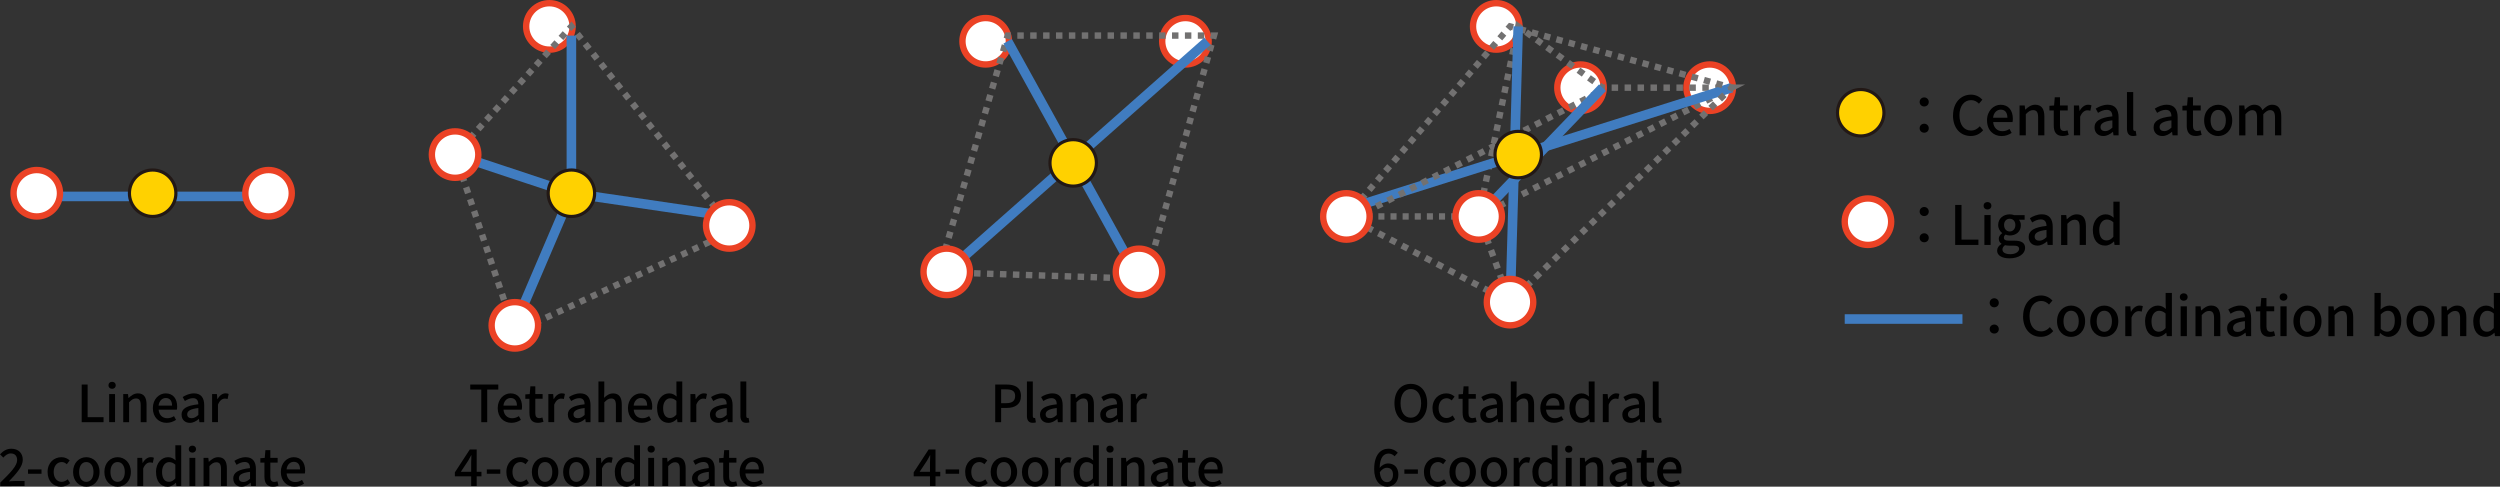 <?xml version="1.0" encoding="UTF-8"?>
<svg id="_レイヤー_2" data-name="レイヤー 2" xmlns="http://www.w3.org/2000/svg" viewBox="0 0 783.48 152.52">
  <rect x="0" y="0" width="783.48" height="152.52" fill="#333333" stroke="none"/>
  <defs>
    <style>
      .cls-1 {
        stroke-dasharray: 0 0 1.9 1.9;
      }

      .cls-1, .cls-2, .cls-3, .cls-4, .cls-5, .cls-6, .cls-7, .cls-8, .cls-9, .cls-10, .cls-11, .cls-12, .cls-13, .cls-14, .cls-15, .cls-16, .cls-17, .cls-18, .cls-19, .cls-20, .cls-21, .cls-22, .cls-23 {
        stroke-miterlimit: 10;
      }

      .cls-1, .cls-2, .cls-3, .cls-4, .cls-5, .cls-7, .cls-8, .cls-9, .cls-10, .cls-11, .cls-12, .cls-14, .cls-15, .cls-16, .cls-17, .cls-18, .cls-19, .cls-20, .cls-21, .cls-22, .cls-23 {
        fill: none;
      }

      .cls-1, .cls-2, .cls-4, .cls-5, .cls-6, .cls-7, .cls-8, .cls-9, .cls-10, .cls-11, .cls-12, .cls-14, .cls-15, .cls-16, .cls-17, .cls-18, .cls-19, .cls-20, .cls-21, .cls-22, .cls-23 {
        stroke-width: 2px;
      }

      .cls-1, .cls-2, .cls-4, .cls-5, .cls-7, .cls-8, .cls-9, .cls-10, .cls-11, .cls-12, .cls-14, .cls-15, .cls-16, .cls-17, .cls-18, .cls-19, .cls-20, .cls-21, .cls-22, .cls-23 {
        stroke: #727171;
      }

      .cls-2 {
        stroke-dasharray: 0 0 2.02 2.02;
      }

      .cls-3 {
        stroke: #407cc0;
        stroke-width: 3px;
      }

      .cls-4 {
        stroke-dasharray: 0 0 1.95 1.95;
      }

      .cls-5 {
        stroke-dasharray: 0 0 2.07 2.07;
      }

      .cls-6 {
        fill: #fff;
        stroke: #eb4225;
      }

      .cls-7 {
        stroke-dasharray: 0 0 2.03 2.03;
      }

      .cls-8 {
        stroke-dasharray: 0 0 2.05 2.05;
      }

      .cls-9 {
        stroke-dasharray: 0 0 2.02 2.02;
      }

      .cls-10 {
        stroke-dasharray: 0 0 1.96 1.96;
      }

      .cls-11 {
        stroke-dasharray: 0 0 1.93 1.93;
      }

      .cls-12 {
        stroke-dasharray: 0 0 2.03 2.03;
      }

      .cls-13 {
        fill: #ffd100;
        stroke: #221815;
      }

      .cls-14 {
        stroke-dasharray: 0 0 2.03 2.03;
      }

      .cls-16 {
        stroke-dasharray: 0 0 2 2;
      }

      .cls-17 {
        stroke-dasharray: 0 0 2.01 2.01;
      }

      .cls-18 {
        stroke-dasharray: 0 0 2 2;
      }

      .cls-19 {
        stroke-dasharray: 0 0 1.98 1.98;
      }

      .cls-20 {
        stroke-dasharray: 0 2;
      }

      .cls-21 {
        stroke-dasharray: 0 0 1.96 1.96;
      }

      .cls-22 {
        stroke-dasharray: 0 0 2.03 2.03;
      }

      .cls-23 {
        stroke-dasharray: 0 0 1.99 1.99;
      }
    </style>
  </defs>
  <g id="_レイヤー_1-2" data-name="レイヤー 1">
    <g>
      <circle class="cls-13" cx="583.14" cy="35.33" r="7.28"/>
      <g>
        <line class="cls-3" x1="13.69" y1="61.56" x2="84.16" y2="61.56"/>
        <circle class="cls-6" cx="11.52" cy="60.56" r="7.28"/>
        <circle class="cls-13" cx="47.84" cy="60.56" r="7.28"/>
        <circle class="cls-6" cx="84.16" cy="60.56" r="7.28"/>
      </g>
      <g>
        <circle class="cls-6" cx="172.17" cy="8.28" r="7.28"/>
        <polyline class="cls-3" points="142.62 48.45 179.07 60.56 161.35 101.96"/>
        <line class="cls-20" x1="179.07" y1="8.28" x2="161.35" y2="104.09"/>
        <line class="cls-20" x1="232.12" y1="67.83" x2="142.62" y2="48.45"/>
        <g>
          <line class="cls-15" x1="228.54" y1="70.65" x2="227.92" y2="69.87"/>
          <line class="cls-23" x1="226.68" y1="68.31" x2="180.31" y2="9.84"/>
          <polyline class="cls-15" points="179.69 9.06 179.07 8.28 178.39 9.02"/>
          <line class="cls-11" x1="177.09" y1="10.45" x2="143.94" y2="46.99"/>
          <polyline class="cls-15" points="143.29 47.71 142.62 48.45 142.94 49.4"/>
          <line class="cls-21" x1="143.57" y1="51.25" x2="160.72" y2="102.21"/>
          <polyline class="cls-15" points="161.03 103.14 161.35 104.09 162.25 103.67"/>
          <line class="cls-4" x1="164.02" y1="102.85" x2="226.75" y2="73.77"/>
          <line class="cls-15" x1="227.63" y1="73.36" x2="228.54" y2="72.94"/>
        </g>
        <polyline class="cls-3" points="179.07 11.15 179.07 60.56 228.54 67.83"/>
        <circle class="cls-13" cx="179.07" cy="60.56" r="7.28"/>
        <circle class="cls-6" cx="142.62" cy="48.45" r="7.28"/>
        <circle class="cls-6" cx="161.35" cy="101.96" r="7.28"/>
        <circle class="cls-6" cx="228.54" cy="70.65" r="7.28"/>
      </g>
      <circle class="cls-6" cx="585.4" cy="69.48" r="7.28"/>
      <g>
        <circle class="cls-6" cx="468.91" cy="8.28" r="7.28"/>
        <circle class="cls-6" cx="535.8" cy="27.48" r="7.28"/>
        <circle class="cls-6" cx="495.32" cy="27.48" r="7.28"/>
        <g>
          <polyline class="cls-15" points="541.7 27.48 542.7 27.48 541.81 27.93"/>
          <line class="cls-9" x1="540" y1="28.85" x2="465.2" y2="66.92"/>
          <polyline class="cls-15" points="464.3 67.38 463.41 67.83 463.61 66.85"/>
          <line class="cls-12" x1="464.02" y1="64.87" x2="475.39" y2="10.25"/>
          <polyline class="cls-15" points="475.6 9.26 475.8 8.28 476.61 8.86"/>
          <polyline class="cls-22" points="478.26 10.06 502.21 27.48 540.68 27.48"/>
        </g>
        <line class="cls-3" x1="542.7" y1="27.48" x2="421.95" y2="65.6"/>
        <g>
          <line class="cls-15" x1="499.82" y1="29.54" x2="498.93" y2="29.99"/>
          <line class="cls-16" x1="497.15" y1="30.9" x2="427.04" y2="66.92"/>
          <polyline class="cls-15" points="426.15 67.38 425.26 67.83 426.26 67.83"/>
          <line class="cls-1" x1="428.17" y1="67.83" x2="461.45" y2="67.83"/>
          <polyline class="cls-15" points="462.41 67.83 463.41 67.83 463.75 68.77"/>
          <line class="cls-8" x1="464.45" y1="70.69" x2="472.54" y2="92.78"/>
          <line class="cls-15" x1="472.89" y1="93.74" x2="473.23" y2="94.68"/>
        </g>
        <g>
          <polyline class="cls-15" points="541.98 28.18 542.7 27.48 541.73 27.21"/>
          <line class="cls-18" x1="539.8" y1="26.68" x2="475.16" y2="8.81"/>
          <polyline class="cls-15" points="474.2 8.54 473.23 8.28 472.58 9.03"/>
          <line class="cls-10" x1="471.3" y1="10.52" x2="423.24" y2="66.33"/>
          <polyline class="cls-15" points="422.6 67.08 421.95 67.83 422.83 68.3"/>
          <line class="cls-5" x1="424.67" y1="69.26" x2="471.43" y2="93.74"/>
          <polyline class="cls-15" points="472.35 94.22 473.23 94.68 473.95 93.98"/>
          <line class="cls-17" x1="475.4" y1="92.58" x2="541.26" y2="28.88"/>
        </g>
        <line class="cls-3" x1="475.8" y1="8.28" x2="473.23" y2="96.94"/>
        <line class="cls-3" x1="463.41" y1="67.83" x2="502.21" y2="27.48"/>
        <circle class="cls-13" cx="475.8" cy="48.45" r="7.28"/>
        <circle class="cls-6" cx="463.41" cy="67.83" r="7.28"/>
        <circle class="cls-6" cx="473.23" cy="94.68" r="7.28"/>
        <circle class="cls-6" cx="421.95" cy="67.83" r="7.28"/>
      </g>
      <g>
        <circle class="cls-6" cx="308.9" cy="12.93" r="7.28"/>
        <circle class="cls-6" cx="371.5" cy="12.93" r="7.28"/>
        <g>
          <polyline class="cls-15" points="379.45 11.15 380.45 11.15 380.18 12.12"/>
          <line class="cls-19" x1="379.65" y1="14.02" x2="359.55" y2="85.49"/>
          <polyline class="cls-15" points="359.28 86.44 359.01 87.4 358.01 87.37"/>
          <line class="cls-7" x1="355.98" y1="87.3" x2="296.17" y2="85.35"/>
          <polyline class="cls-15" points="295.16 85.32 294.16 85.28 294.44 84.32"/>
          <line class="cls-14" x1="295.01" y1="82.37" x2="315.23" y2="13.09"/>
          <polyline class="cls-15" points="315.51 12.11 315.79 11.15 316.79 11.15"/>
          <line class="cls-2" x1="318.82" y1="11.15" x2="378.44" y2="11.15"/>
        </g>
        <line class="cls-3" x1="378.4" y1="12.93" x2="294.16" y2="87.4"/>
        <line class="cls-3" x1="356.95" y1="87.4" x2="315.79" y2="12.93"/>
        <circle class="cls-13" cx="336.33" cy="51.05" r="7.28"/>
        <circle class="cls-6" cx="356.95" cy="85.2" r="7.28"/>
        <circle class="cls-6" cx="296.7" cy="85.2" r="7.28"/>
      </g>
      <g>
        <path d="m25.6,120.51h1.86v10.23h4.99v1.57h-6.85v-11.8Z"/>
        <path d="m33.99,120.75c0-.66.46-1.09,1.14-1.09s1.15.43,1.15,1.09-.48,1.1-1.15,1.1-1.14-.43-1.14-1.1Zm.22,2.75h1.84v8.8h-1.84v-8.8Z"/>
        <path d="m38.62,123.5h1.5l.14,1.22h.05c.82-.78,1.71-1.44,2.91-1.44,1.87,0,2.71,1.25,2.71,3.49v5.54h-1.84v-5.31c0-1.52-.45-2.13-1.49-2.13-.82,0-1.38.42-2.14,1.2v6.24h-1.84v-8.8Z"/>
        <path d="m47.9,127.91c0-2.85,1.97-4.63,4.02-4.63,2.34,0,3.6,1.68,3.6,4.16,0,.37-.05.72-.1.94h-5.71c.14,1.68,1.2,2.69,2.72,2.69.78,0,1.46-.24,2.1-.66l.64,1.17c-.82.54-1.82.93-2.98.93-2.38,0-4.29-1.7-4.29-4.61Zm6.02-.8c0-1.5-.69-2.38-1.97-2.38-1.1,0-2.08.85-2.26,2.38h4.23Z"/>
        <path d="m56.89,129.97c0-1.89,1.6-2.87,5.27-3.27-.02-1.02-.38-1.92-1.68-1.92-.93,0-1.79.42-2.54.9l-.69-1.25c.91-.58,2.14-1.15,3.55-1.15,2.19,0,3.2,1.39,3.2,3.73v5.3h-1.5l-.14-1.01h-.06c-.8.69-1.74,1.22-2.8,1.22-1.52,0-2.59-.99-2.59-2.54Zm5.27.06v-2.16c-2.61.3-3.49.98-3.49,1.97,0,.86.59,1.22,1.38,1.22s1.39-.37,2.11-1.02Z"/>
        <path d="m66.48,123.5h1.5l.14,1.58h.05c.62-1.14,1.55-1.81,2.5-1.81.43,0,.72.06.99.19l-.34,1.6c-.3-.1-.53-.14-.88-.14-.72,0-1.58.5-2.13,1.89v5.49h-1.84v-8.8Z"/>
        <path d="m.1,151.24c3.28-3.22,5.27-5.27,5.27-7.06,0-1.25-.67-2.08-2-2.08-.93,0-1.7.59-2.32,1.31l-1.04-1.02c1.01-1.09,2.05-1.76,3.58-1.76,2.16,0,3.55,1.38,3.55,3.46s-1.9,4.21-4.35,6.77c.59-.06,1.34-.11,1.92-.11h2.99v1.57H.1v-1.07Z"/>
        <path d="m8.78,147.11h4.23v1.36h-4.23v-1.36Z"/>
        <path d="m14.91,147.91c0-2.93,2.03-4.63,4.35-4.63,1.12,0,1.94.45,2.58,1.01l-.91,1.2c-.48-.43-.98-.69-1.57-.69-1.49,0-2.54,1.25-2.54,3.11s1.02,3.1,2.48,3.1c.74,0,1.39-.35,1.92-.8l.77,1.22c-.82.72-1.86,1.09-2.87,1.09-2.38,0-4.21-1.68-4.21-4.61Z"/>
        <path d="m22.9,147.91c0-2.93,1.97-4.63,4.15-4.63s4.15,1.7,4.15,4.63-1.97,4.61-4.15,4.61-4.15-1.68-4.15-4.61Zm6.4,0c0-1.86-.86-3.11-2.26-3.11s-2.24,1.25-2.24,3.11.86,3.1,2.24,3.1,2.26-1.23,2.26-3.1Z"/>
        <path d="m32.71,147.91c0-2.93,1.97-4.63,4.15-4.63s4.15,1.7,4.15,4.63-1.97,4.61-4.15,4.61-4.15-1.68-4.15-4.61Zm6.4,0c0-1.86-.86-3.11-2.26-3.11s-2.24,1.25-2.24,3.11.86,3.1,2.24,3.1,2.26-1.23,2.26-3.1Z"/>
        <path d="m43.05,143.5h1.5l.14,1.58h.05c.62-1.14,1.55-1.81,2.5-1.81.43,0,.72.06.99.19l-.34,1.6c-.3-.1-.53-.14-.88-.14-.72,0-1.58.5-2.13,1.89v5.49h-1.84v-8.8Z"/>
        <path d="m48.88,147.91c0-2.85,1.81-4.63,3.78-4.63,1.01,0,1.65.38,2.37.99l-.08-1.46v-3.26h1.84v12.76h-1.5l-.14-.99h-.06c-.66.67-1.57,1.2-2.56,1.2-2.21,0-3.63-1.68-3.63-4.61Zm6.07,2.02v-4.31c-.66-.59-1.28-.8-1.94-.8-1.23,0-2.22,1.17-2.22,3.07,0,2,.78,3.11,2.16,3.11.74,0,1.36-.34,2-1.07Z"/>
        <path d="m59.15,140.75c0-.66.46-1.09,1.14-1.09s1.15.43,1.15,1.09-.48,1.1-1.15,1.1-1.14-.43-1.14-1.1Zm.22,2.75h1.84v8.8h-1.84v-8.8Z"/>
        <path d="m63.79,143.5h1.5l.14,1.22h.05c.82-.78,1.71-1.44,2.91-1.44,1.87,0,2.71,1.25,2.71,3.49v5.54h-1.84v-5.31c0-1.52-.45-2.13-1.49-2.13-.82,0-1.38.42-2.14,1.2v6.24h-1.84v-8.8Z"/>
        <path d="m73.09,149.97c0-1.89,1.6-2.87,5.27-3.27-.02-1.02-.38-1.92-1.68-1.92-.93,0-1.79.42-2.54.9l-.69-1.25c.91-.58,2.14-1.15,3.55-1.15,2.19,0,3.2,1.39,3.2,3.73v5.3h-1.5l-.14-1.01h-.06c-.8.69-1.74,1.22-2.8,1.22-1.52,0-2.59-.99-2.59-2.54Zm5.27.06v-2.16c-2.61.3-3.49.98-3.49,1.97,0,.86.59,1.22,1.38,1.22s1.39-.37,2.11-1.02Z"/>
        <path d="m82.87,149.43v-4.45h-1.28v-1.38l1.38-.1.21-2.43h1.54v2.43h2.29v1.47h-2.29v4.47c0,1.06.37,1.6,1.28,1.6.3,0,.69-.1.94-.21l.34,1.36c-.5.16-1.09.32-1.73.32-1.98,0-2.67-1.23-2.67-3.09Z"/>
        <path d="m88.01,147.91c0-2.85,1.97-4.63,4.02-4.63,2.34,0,3.6,1.68,3.6,4.16,0,.37-.05.72-.1.94h-5.71c.14,1.68,1.2,2.69,2.72,2.69.78,0,1.46-.24,2.1-.66l.64,1.17c-.82.54-1.82.93-2.98.93-2.38,0-4.29-1.7-4.29-4.61Zm6.02-.8c0-1.5-.69-2.38-1.97-2.38-1.1,0-2.08.85-2.26,2.38h4.23Z"/>
      </g>
      <g>
        <path d="m150.83,122.08h-3.46v-1.57h8.79v1.57h-3.47v10.23h-1.86v-10.23Z"/>
        <path d="m155.98,127.91c0-2.85,1.97-4.63,4.02-4.63,2.34,0,3.6,1.68,3.6,4.16,0,.37-.05.72-.1.94h-5.71c.14,1.68,1.2,2.69,2.72,2.69.78,0,1.46-.24,2.1-.66l.64,1.17c-.82.54-1.82.93-2.98.93-2.38,0-4.29-1.7-4.29-4.61Zm6.02-.8c0-1.5-.69-2.38-1.97-2.38-1.1,0-2.08.85-2.26,2.38h4.23Z"/>
        <path d="m165.91,129.43v-4.45h-1.28v-1.38l1.38-.1.21-2.43h1.54v2.43h2.29v1.47h-2.29v4.47c0,1.06.37,1.6,1.28,1.6.3,0,.69-.1.94-.21l.34,1.36c-.5.16-1.09.32-1.73.32-1.98,0-2.67-1.23-2.67-3.09Z"/>
        <path d="m171.86,123.5h1.5l.14,1.58h.05c.62-1.14,1.55-1.81,2.5-1.81.43,0,.72.06.99.19l-.34,1.6c-.3-.1-.53-.14-.88-.14-.72,0-1.58.5-2.13,1.89v5.49h-1.84v-8.8Z"/>
        <path d="m177.95,129.97c0-1.89,1.6-2.87,5.27-3.27-.02-1.02-.38-1.92-1.68-1.92-.93,0-1.79.42-2.54.9l-.69-1.25c.91-.58,2.14-1.15,3.55-1.15,2.19,0,3.2,1.39,3.2,3.73v5.3h-1.5l-.14-1.01h-.06c-.8.69-1.74,1.22-2.8,1.22-1.52,0-2.59-.99-2.59-2.54Zm5.27.06v-2.16c-2.61.3-3.49.98-3.49,1.97,0,.86.59,1.22,1.38,1.22s1.39-.37,2.11-1.02Z"/>
        <path d="m187.54,119.55h1.84v3.38l-.08,1.75c.77-.74,1.65-1.39,2.85-1.39,1.87,0,2.71,1.25,2.71,3.49v5.54h-1.84v-5.31c0-1.52-.45-2.13-1.49-2.13-.82,0-1.38.42-2.14,1.2v6.24h-1.84v-12.76Z"/>
        <path d="m196.79,127.91c0-2.85,1.97-4.63,4.02-4.63,2.34,0,3.6,1.68,3.6,4.16,0,.37-.05.72-.1.94h-5.71c.14,1.68,1.2,2.69,2.72,2.69.78,0,1.46-.24,2.1-.66l.64,1.17c-.82.54-1.82.93-2.98.93-2.38,0-4.29-1.7-4.29-4.61Zm6.02-.8c0-1.5-.69-2.38-1.97-2.38-1.1,0-2.08.85-2.26,2.38h4.23Z"/>
        <path d="m205.91,127.91c0-2.85,1.81-4.63,3.78-4.63,1.01,0,1.65.38,2.37.99l-.08-1.46v-3.26h1.84v12.76h-1.5l-.14-.99h-.06c-.66.67-1.57,1.2-2.56,1.2-2.21,0-3.63-1.68-3.63-4.61Zm6.07,2.02v-4.31c-.66-.59-1.28-.8-1.94-.8-1.23,0-2.22,1.17-2.22,3.07,0,2,.78,3.11,2.16,3.11.74,0,1.36-.34,2-1.07Z"/>
        <path d="m216.39,123.5h1.5l.14,1.58h.05c.62-1.14,1.55-1.81,2.5-1.81.43,0,.72.06.99.19l-.34,1.6c-.3-.1-.53-.14-.88-.14-.72,0-1.58.5-2.13,1.89v5.49h-1.84v-8.8Z"/>
        <path d="m222.48,129.97c0-1.89,1.6-2.87,5.27-3.27-.02-1.02-.38-1.92-1.68-1.92-.93,0-1.79.42-2.54.9l-.69-1.25c.91-.58,2.14-1.15,3.55-1.15,2.19,0,3.2,1.39,3.2,3.73v5.3h-1.5l-.14-1.01h-.06c-.8.69-1.74,1.22-2.8,1.22-1.52,0-2.59-.99-2.59-2.54Zm5.27.06v-2.16c-2.61.3-3.49.98-3.49,1.97,0,.86.59,1.22,1.38,1.22s1.39-.37,2.11-1.02Z"/>
        <path d="m232.04,130.24v-10.69h1.84v10.79c0,.5.21.67.43.67.08,0,.14,0,.3-.03l.24,1.39c-.22.08-.53.14-.99.14-1.33,0-1.83-.85-1.83-2.27Z"/>
        <path d="m147.66,149.27h-5.11v-1.23l4.69-7.19h2.15v7h1.49v1.42h-1.49v3.04h-1.73v-3.04Zm0-1.42v-2.9c0-.64.05-1.66.08-2.3h-.06c-.29.58-.61,1.12-.94,1.71l-2.32,3.49h3.25Z"/>
        <path d="m152.56,147.11h4.23v1.36h-4.23v-1.36Z"/>
        <path d="m158.69,147.91c0-2.93,2.03-4.63,4.35-4.63,1.12,0,1.94.45,2.58,1.01l-.91,1.2c-.48-.43-.98-.69-1.57-.69-1.49,0-2.54,1.25-2.54,3.11s1.02,3.1,2.48,3.1c.74,0,1.39-.35,1.92-.8l.77,1.22c-.82.72-1.86,1.09-2.87,1.09-2.38,0-4.21-1.68-4.21-4.61Z"/>
        <path d="m166.68,147.91c0-2.93,1.97-4.63,4.15-4.63s4.15,1.7,4.15,4.63-1.97,4.61-4.15,4.61-4.15-1.68-4.15-4.61Zm6.4,0c0-1.86-.86-3.11-2.26-3.11s-2.24,1.25-2.24,3.11.86,3.1,2.24,3.1,2.26-1.23,2.26-3.1Z"/>
        <path d="m176.48,147.91c0-2.93,1.97-4.63,4.15-4.63s4.15,1.7,4.15,4.63-1.97,4.61-4.15,4.61-4.15-1.68-4.15-4.61Zm6.4,0c0-1.86-.86-3.11-2.26-3.11s-2.24,1.25-2.24,3.11.86,3.1,2.24,3.1,2.26-1.23,2.26-3.1Z"/>
        <path d="m186.83,143.5h1.5l.14,1.58h.05c.62-1.14,1.55-1.81,2.5-1.81.43,0,.72.06.99.19l-.34,1.6c-.3-.1-.53-.14-.88-.14-.72,0-1.58.5-2.13,1.89v5.49h-1.84v-8.8Z"/>
        <path d="m192.66,147.91c0-2.85,1.81-4.63,3.78-4.63,1.01,0,1.65.38,2.37.99l-.08-1.46v-3.26h1.84v12.76h-1.5l-.14-.99h-.06c-.66.67-1.57,1.2-2.56,1.2-2.21,0-3.63-1.68-3.63-4.61Zm6.07,2.02v-4.31c-.66-.59-1.28-.8-1.94-.8-1.23,0-2.22,1.17-2.22,3.07,0,2,.78,3.11,2.16,3.11.74,0,1.36-.34,2-1.07Z"/>
        <path d="m202.93,140.75c0-.66.46-1.09,1.14-1.09s1.15.43,1.15,1.09-.48,1.1-1.15,1.1-1.14-.43-1.14-1.1Zm.22,2.75h1.84v8.8h-1.84v-8.8Z"/>
        <path d="m207.57,143.5h1.5l.14,1.22h.05c.82-.78,1.71-1.44,2.91-1.44,1.87,0,2.71,1.25,2.71,3.49v5.54h-1.84v-5.31c0-1.52-.45-2.13-1.49-2.13-.82,0-1.38.42-2.14,1.2v6.24h-1.84v-8.8Z"/>
        <path d="m216.87,149.97c0-1.89,1.6-2.87,5.27-3.27-.02-1.02-.38-1.92-1.68-1.92-.93,0-1.79.42-2.54.9l-.69-1.25c.91-.58,2.14-1.15,3.55-1.15,2.19,0,3.2,1.39,3.2,3.73v5.3h-1.5l-.14-1.01h-.06c-.8.69-1.74,1.22-2.8,1.22-1.52,0-2.59-.99-2.59-2.54Zm5.27.06v-2.16c-2.61.3-3.49.98-3.49,1.97,0,.86.59,1.22,1.38,1.22s1.39-.37,2.11-1.02Z"/>
        <path d="m226.65,149.43v-4.45h-1.28v-1.38l1.38-.1.21-2.43h1.54v2.43h2.29v1.47h-2.29v4.47c0,1.06.37,1.6,1.28,1.6.3,0,.69-.1.94-.21l.34,1.36c-.5.16-1.09.32-1.73.32-1.98,0-2.67-1.23-2.67-3.09Z"/>
        <path d="m231.79,147.91c0-2.85,1.97-4.63,4.02-4.63,2.34,0,3.6,1.68,3.6,4.16,0,.37-.05.72-.1.94h-5.71c.14,1.68,1.2,2.69,2.72,2.69.78,0,1.46-.24,2.1-.66l.64,1.17c-.82.54-1.82.93-2.98.93-2.38,0-4.29-1.7-4.29-4.61Zm6.02-.8c0-1.5-.69-2.38-1.97-2.38-1.1,0-2.08.85-2.26,2.38h4.23Z"/>
      </g>
      <g>
        <path d="m311.89,120.51h3.57c2.62,0,4.5.91,4.5,3.57s-1.87,3.76-4.43,3.76h-1.78v4.47h-1.86v-11.8Zm3.46,5.84c1.89,0,2.79-.72,2.79-2.27s-.98-2.06-2.85-2.06h-1.54v4.34h1.6Z"/>
        <path d="m321.83,130.24v-10.69h1.84v10.79c0,.5.21.67.43.67.08,0,.14,0,.3-.03l.24,1.39c-.22.08-.53.14-.99.14-1.33,0-1.83-.85-1.83-2.27Z"/>
        <path d="m325.92,129.97c0-1.89,1.6-2.87,5.27-3.27-.02-1.02-.38-1.92-1.68-1.92-.93,0-1.79.42-2.54.9l-.69-1.25c.91-.58,2.14-1.15,3.55-1.15,2.19,0,3.2,1.39,3.2,3.73v5.3h-1.5l-.14-1.01h-.06c-.8.69-1.74,1.22-2.8,1.22-1.52,0-2.59-.99-2.59-2.54Zm5.27.06v-2.16c-2.61.3-3.49.98-3.49,1.97,0,.86.59,1.22,1.38,1.22s1.39-.37,2.11-1.02Z"/>
        <path d="m335.51,123.5h1.5l.14,1.22h.05c.82-.78,1.71-1.44,2.91-1.44,1.87,0,2.71,1.25,2.71,3.49v5.54h-1.84v-5.31c0-1.52-.45-2.13-1.49-2.13-.82,0-1.38.42-2.14,1.2v6.24h-1.84v-8.8Z"/>
        <path d="m344.8,129.97c0-1.89,1.6-2.87,5.27-3.27-.02-1.02-.38-1.92-1.68-1.92-.93,0-1.79.42-2.54.9l-.69-1.25c.91-.58,2.14-1.15,3.55-1.15,2.19,0,3.2,1.39,3.2,3.73v5.3h-1.5l-.14-1.01h-.06c-.8.69-1.74,1.22-2.8,1.22-1.52,0-2.59-.99-2.59-2.54Zm5.27.06v-2.16c-2.61.3-3.49.98-3.49,1.97,0,.86.59,1.22,1.38,1.22s1.39-.37,2.11-1.02Z"/>
        <path d="m354.39,123.5h1.5l.14,1.58h.05c.62-1.14,1.55-1.81,2.5-1.81.43,0,.72.06.99.19l-.34,1.6c-.3-.1-.53-.14-.88-.14-.72,0-1.58.5-2.13,1.89v5.49h-1.84v-8.8Z"/>
        <path d="m291.45,149.27h-5.11v-1.23l4.69-7.19h2.15v7h1.49v1.42h-1.49v3.04h-1.73v-3.04Zm0-1.42v-2.9c0-.64.05-1.66.08-2.3h-.06c-.29.58-.61,1.12-.94,1.71l-2.32,3.49h3.25Z"/>
        <path d="m296.35,147.11h4.23v1.36h-4.23v-1.36Z"/>
        <path d="m302.48,147.91c0-2.93,2.03-4.63,4.35-4.63,1.12,0,1.94.45,2.58,1.01l-.91,1.2c-.48-.43-.98-.69-1.57-.69-1.49,0-2.54,1.25-2.54,3.11s1.02,3.1,2.48,3.1c.74,0,1.39-.35,1.92-.8l.77,1.22c-.82.72-1.86,1.09-2.87,1.09-2.38,0-4.21-1.68-4.21-4.61Z"/>
        <path d="m310.47,147.91c0-2.93,1.97-4.63,4.15-4.63s4.15,1.7,4.15,4.63-1.97,4.61-4.15,4.61-4.15-1.68-4.15-4.61Zm6.4,0c0-1.86-.86-3.11-2.26-3.11s-2.24,1.25-2.24,3.11.86,3.1,2.24,3.1,2.26-1.23,2.26-3.1Z"/>
        <path d="m320.27,147.91c0-2.93,1.97-4.63,4.15-4.63s4.15,1.7,4.15,4.63-1.97,4.61-4.15,4.61-4.15-1.68-4.15-4.61Zm6.4,0c0-1.86-.86-3.11-2.26-3.11s-2.24,1.25-2.24,3.11.86,3.1,2.24,3.1,2.26-1.23,2.26-3.1Z"/>
        <path d="m330.61,143.5h1.5l.14,1.58h.05c.62-1.14,1.55-1.81,2.5-1.81.43,0,.72.06.99.19l-.34,1.6c-.3-.1-.53-.14-.88-.14-.72,0-1.58.5-2.13,1.89v5.49h-1.84v-8.8Z"/>
        <path d="m336.45,147.91c0-2.85,1.81-4.63,3.78-4.63,1.01,0,1.65.38,2.37.99l-.08-1.46v-3.26h1.84v12.76h-1.5l-.14-.99h-.06c-.66.67-1.57,1.2-2.56,1.2-2.21,0-3.63-1.68-3.63-4.61Zm6.07,2.02v-4.31c-.66-.59-1.28-.8-1.94-.8-1.23,0-2.22,1.17-2.22,3.07,0,2,.78,3.11,2.16,3.11.74,0,1.36-.34,2-1.07Z"/>
        <path d="m346.72,140.75c0-.66.46-1.09,1.14-1.09s1.15.43,1.15,1.09-.48,1.1-1.15,1.1-1.14-.43-1.14-1.1Zm.22,2.75h1.84v8.8h-1.84v-8.8Z"/>
        <path d="m351.36,143.5h1.5l.14,1.22h.05c.82-.78,1.71-1.44,2.91-1.44,1.87,0,2.71,1.25,2.71,3.49v5.54h-1.84v-5.31c0-1.52-.45-2.13-1.49-2.13-.82,0-1.38.42-2.14,1.2v6.24h-1.84v-8.8Z"/>
        <path d="m360.65,149.97c0-1.89,1.6-2.87,5.27-3.27-.02-1.02-.38-1.92-1.68-1.92-.93,0-1.79.42-2.54.9l-.69-1.25c.91-.58,2.14-1.15,3.55-1.15,2.19,0,3.2,1.39,3.2,3.73v5.3h-1.5l-.14-1.01h-.06c-.8.69-1.74,1.22-2.8,1.22-1.52,0-2.59-.99-2.59-2.54Zm5.27.06v-2.16c-2.61.3-3.49.98-3.49,1.97,0,.86.59,1.22,1.38,1.22s1.39-.37,2.11-1.02Z"/>
        <path d="m370.44,149.43v-4.45h-1.28v-1.38l1.38-.1.21-2.43h1.54v2.43h2.29v1.47h-2.29v4.47c0,1.06.37,1.6,1.28,1.6.3,0,.69-.1.94-.21l.34,1.36c-.5.16-1.09.32-1.73.32-1.98,0-2.67-1.23-2.67-3.09Z"/>
        <path d="m375.58,147.91c0-2.85,1.97-4.63,4.02-4.63,2.34,0,3.6,1.68,3.6,4.16,0,.37-.05.72-.1.94h-5.71c.14,1.68,1.2,2.69,2.72,2.69.78,0,1.46-.24,2.1-.66l.64,1.17c-.82.54-1.82.93-2.98.93-2.38,0-4.29-1.7-4.29-4.61Zm6.02-.8c0-1.5-.69-2.38-1.97-2.38-1.1,0-2.08.85-2.26,2.38h4.23Z"/>
      </g>
      <g>
        <path d="m437.01,126.37c0-3.79,2.1-6.07,5.12-6.07s5.14,2.27,5.14,6.07-2.11,6.15-5.14,6.15-5.12-2.35-5.12-6.15Zm8.36,0c0-2.77-1.28-4.45-3.23-4.45s-3.22,1.68-3.22,4.45,1.26,4.53,3.22,4.53,3.23-1.78,3.23-4.53Z"/>
        <path d="m448.93,127.91c0-2.93,2.03-4.63,4.35-4.63,1.12,0,1.94.45,2.58,1.01l-.91,1.2c-.48-.43-.98-.69-1.57-.69-1.49,0-2.54,1.25-2.54,3.11s1.02,3.1,2.48,3.1c.74,0,1.39-.35,1.92-.8l.77,1.22c-.82.72-1.86,1.09-2.87,1.09-2.38,0-4.21-1.68-4.21-4.61Z"/>
        <path d="m458.37,129.43v-4.45h-1.28v-1.38l1.38-.1.21-2.43h1.54v2.43h2.29v1.47h-2.29v4.47c0,1.06.37,1.6,1.28,1.6.3,0,.69-.1.94-.21l.34,1.36c-.5.16-1.09.32-1.73.32-1.98,0-2.67-1.23-2.67-3.09Z"/>
        <path d="m463.88,129.97c0-1.89,1.6-2.87,5.27-3.27-.02-1.02-.38-1.92-1.68-1.92-.93,0-1.79.42-2.54.9l-.69-1.25c.91-.58,2.14-1.15,3.55-1.15,2.19,0,3.2,1.39,3.2,3.73v5.3h-1.5l-.14-1.01h-.06c-.8.69-1.74,1.22-2.8,1.22-1.52,0-2.59-.99-2.59-2.54Zm5.27.06v-2.16c-2.61.3-3.49.98-3.49,1.97,0,.86.59,1.22,1.38,1.22s1.39-.37,2.11-1.02Z"/>
        <path d="m473.46,119.55h1.84v3.38l-.08,1.75c.77-.74,1.65-1.39,2.85-1.39,1.87,0,2.71,1.25,2.71,3.49v5.54h-1.84v-5.31c0-1.52-.45-2.13-1.49-2.13-.82,0-1.38.42-2.14,1.2v6.24h-1.84v-12.76Z"/>
        <path d="m482.71,127.91c0-2.85,1.97-4.63,4.02-4.63,2.34,0,3.6,1.68,3.6,4.16,0,.37-.05.72-.1.94h-5.71c.14,1.68,1.2,2.69,2.72,2.69.78,0,1.46-.24,2.1-.66l.64,1.17c-.82.54-1.82.93-2.98.93-2.38,0-4.29-1.7-4.29-4.61Zm6.02-.8c0-1.5-.69-2.38-1.97-2.38-1.1,0-2.08.85-2.26,2.38h4.23Z"/>
        <path d="m491.83,127.91c0-2.85,1.81-4.63,3.78-4.63,1.01,0,1.65.38,2.37.99l-.08-1.46v-3.26h1.84v12.76h-1.5l-.14-.99h-.06c-.66.67-1.57,1.2-2.56,1.2-2.21,0-3.63-1.68-3.63-4.61Zm6.07,2.02v-4.31c-.66-.59-1.28-.8-1.94-.8-1.23,0-2.22,1.17-2.22,3.07,0,2,.78,3.11,2.16,3.11.74,0,1.36-.34,2-1.07Z"/>
        <path d="m502.32,123.5h1.5l.14,1.58h.05c.62-1.14,1.55-1.81,2.5-1.81.43,0,.72.06.99.19l-.34,1.6c-.3-.1-.53-.14-.88-.14-.72,0-1.58.5-2.13,1.89v5.49h-1.84v-8.8Z"/>
        <path d="m508.41,129.97c0-1.89,1.6-2.87,5.27-3.27-.02-1.02-.38-1.92-1.68-1.92-.93,0-1.79.42-2.54.9l-.69-1.25c.91-.58,2.14-1.15,3.55-1.15,2.19,0,3.2,1.39,3.2,3.73v5.3h-1.5l-.14-1.01h-.06c-.8.69-1.74,1.22-2.8,1.22-1.52,0-2.59-.99-2.59-2.54Zm5.27.06v-2.16c-2.61.3-3.49.98-3.49,1.97,0,.86.59,1.22,1.38,1.22s1.39-.37,2.11-1.02Z"/>
        <path d="m517.97,130.24v-10.69h1.84v10.79c0,.5.21.67.43.67.08,0,.14,0,.3-.03l.24,1.39c-.22.08-.53.14-.99.14-1.33,0-1.83-.85-1.83-2.27Z"/>
        <path d="m430.66,146.96c0-4.51,2.11-6.34,4.45-6.34,1.31,0,2.27.56,2.95,1.26l-1.01,1.12c-.43-.51-1.15-.86-1.86-.86-1.49,0-2.74,1.12-2.82,4.48.69-.85,1.71-1.38,2.56-1.38,1.97,0,3.31,1.17,3.31,3.54s-1.6,3.73-3.52,3.73c-2.24,0-4.07-1.78-4.07-5.55Zm1.76,1.02c.19,2.13,1.04,3.12,2.29,3.12,1.02,0,1.84-.86,1.84-2.32s-.7-2.19-1.95-2.19c-.66,0-1.47.37-2.18,1.39Z"/>
        <path d="m440.12,147.11h4.23v1.36h-4.23v-1.36Z"/>
        <path d="m446.25,147.91c0-2.93,2.03-4.63,4.35-4.63,1.12,0,1.94.45,2.58,1.01l-.91,1.2c-.48-.43-.98-.69-1.57-.69-1.49,0-2.54,1.25-2.54,3.11s1.02,3.1,2.48,3.1c.74,0,1.39-.35,1.92-.8l.77,1.22c-.82.72-1.86,1.09-2.87,1.09-2.38,0-4.21-1.68-4.21-4.61Z"/>
        <path d="m454.24,147.91c0-2.93,1.97-4.63,4.15-4.63s4.15,1.7,4.15,4.63-1.97,4.61-4.15,4.61-4.15-1.68-4.15-4.61Zm6.4,0c0-1.86-.86-3.11-2.26-3.11s-2.24,1.25-2.24,3.11.86,3.1,2.24,3.1,2.26-1.23,2.26-3.1Z"/>
        <path d="m464.04,147.91c0-2.93,1.97-4.63,4.15-4.63s4.15,1.7,4.15,4.63-1.97,4.61-4.15,4.61-4.15-1.68-4.15-4.61Zm6.4,0c0-1.86-.86-3.11-2.26-3.11s-2.24,1.25-2.24,3.11.86,3.1,2.24,3.1,2.26-1.23,2.26-3.1Z"/>
        <path d="m474.39,143.5h1.5l.14,1.58h.05c.62-1.14,1.55-1.81,2.5-1.81.43,0,.72.06.99.19l-.34,1.6c-.3-.1-.53-.14-.88-.14-.72,0-1.58.5-2.13,1.89v5.49h-1.84v-8.8Z"/>
        <path d="m480.22,147.91c0-2.85,1.81-4.63,3.78-4.63,1.01,0,1.65.38,2.37.99l-.08-1.46v-3.26h1.84v12.76h-1.5l-.14-.99h-.06c-.66.67-1.57,1.2-2.56,1.2-2.21,0-3.63-1.68-3.63-4.61Zm6.07,2.02v-4.31c-.66-.59-1.28-.8-1.94-.8-1.23,0-2.22,1.17-2.22,3.07,0,2,.78,3.11,2.16,3.11.74,0,1.36-.34,2-1.07Z"/>
        <path d="m490.49,140.75c0-.66.46-1.09,1.14-1.09s1.15.43,1.15,1.09-.48,1.1-1.15,1.1-1.14-.43-1.14-1.1Zm.22,2.75h1.84v8.8h-1.84v-8.8Z"/>
        <path d="m495.13,143.5h1.5l.14,1.22h.05c.82-.78,1.71-1.44,2.91-1.44,1.87,0,2.71,1.25,2.71,3.49v5.54h-1.84v-5.31c0-1.52-.45-2.13-1.49-2.13-.82,0-1.38.42-2.14,1.2v6.24h-1.84v-8.8Z"/>
        <path d="m504.43,149.97c0-1.89,1.6-2.87,5.27-3.27-.02-1.02-.38-1.92-1.68-1.92-.93,0-1.79.42-2.54.9l-.69-1.25c.91-.58,2.14-1.15,3.55-1.15,2.19,0,3.2,1.39,3.2,3.73v5.3h-1.5l-.14-1.01h-.06c-.8.69-1.74,1.22-2.8,1.22-1.52,0-2.59-.99-2.59-2.54Zm5.27.06v-2.16c-2.61.3-3.49.98-3.49,1.97,0,.86.59,1.22,1.38,1.22s1.39-.37,2.11-1.02Z"/>
        <path d="m514.21,149.43v-4.45h-1.28v-1.38l1.38-.1.21-2.43h1.54v2.43h2.29v1.47h-2.29v4.47c0,1.06.37,1.6,1.28,1.6.3,0,.69-.1.94-.21l.34,1.36c-.5.16-1.09.32-1.73.32-1.98,0-2.67-1.23-2.67-3.09Z"/>
        <path d="m519.35,147.91c0-2.85,1.97-4.63,4.02-4.63,2.34,0,3.6,1.68,3.6,4.16,0,.37-.05.72-.1.94h-5.71c.14,1.68,1.2,2.69,2.72,2.69.78,0,1.46-.24,2.1-.66l.64,1.17c-.82.54-1.82.93-2.98.93-2.38,0-4.29-1.7-4.29-4.61Zm6.02-.8c0-1.5-.69-2.38-1.97-2.38-1.1,0-2.08.85-2.26,2.38h4.23Z"/>
      </g>
      <g>
        <path d="m601.6,31.96c0-.83.65-1.43,1.43-1.43s1.43.59,1.43,1.43-.65,1.41-1.43,1.41-1.43-.58-1.43-1.41Zm0,8.24c0-.85.65-1.43,1.43-1.43s1.43.58,1.43,1.43-.65,1.39-1.43,1.39-1.43-.58-1.43-1.39Z"/>
        <path d="m612.07,36.19c0-4.08,2.48-6.53,5.64-6.53,1.56,0,2.79.75,3.55,1.58l-1.07,1.26c-.65-.66-1.43-1.12-2.45-1.12-2.16,0-3.66,1.8-3.66,4.74s1.39,4.79,3.6,4.79c1.16,0,2.02-.51,2.77-1.33l1.05,1.24c-1,1.16-2.28,1.8-3.89,1.8-3.14,0-5.56-2.35-5.56-6.44Z"/>
        <path d="m622.71,37.74c0-3.03,2.09-4.91,4.27-4.91,2.48,0,3.83,1.79,3.83,4.42,0,.39-.05.76-.1,1h-6.07c.15,1.79,1.28,2.86,2.89,2.86.83,0,1.55-.25,2.23-.7l.68,1.24c-.87.58-1.94.99-3.16.99-2.53,0-4.56-1.8-4.56-4.9Zm6.39-.85c0-1.6-.73-2.53-2.09-2.53-1.17,0-2.21.9-2.4,2.53h4.49Z"/>
        <path d="m632.93,33.06h1.6l.15,1.29h.05c.87-.83,1.82-1.53,3.09-1.53,1.99,0,2.87,1.33,2.87,3.71v5.88h-1.96v-5.64c0-1.61-.48-2.26-1.58-2.26-.87,0-1.46.44-2.28,1.28v6.63h-1.96v-9.35Z"/>
        <path d="m643.63,39.35v-4.73h-1.36v-1.46l1.46-.1.22-2.58h1.63v2.58h2.43v1.56h-2.43v4.74c0,1.12.39,1.7,1.36,1.7.32,0,.73-.1,1-.22l.36,1.44c-.53.17-1.16.34-1.83.34-2.11,0-2.84-1.31-2.84-3.28Z"/>
        <path d="m649.95,33.06h1.6l.15,1.68h.05c.66-1.21,1.65-1.92,2.65-1.92.46,0,.76.07,1.05.2l-.36,1.7c-.32-.1-.56-.15-.93-.15-.76,0-1.68.53-2.26,2.01v5.83h-1.96v-9.35Z"/>
        <path d="m656.41,39.93c0-2.01,1.7-3.04,5.59-3.47-.02-1.09-.41-2.04-1.79-2.04-.99,0-1.9.44-2.7.95l-.73-1.33c.97-.61,2.28-1.22,3.77-1.22,2.33,0,3.4,1.48,3.4,3.96v5.63h-1.6l-.15-1.07h-.07c-.85.73-1.85,1.29-2.97,1.29-1.61,0-2.75-1.05-2.75-2.7Zm5.59.07v-2.29c-2.77.32-3.71,1.04-3.71,2.09,0,.92.63,1.29,1.46,1.29s1.48-.39,2.24-1.09Z"/>
        <path d="m666.57,40.22v-11.36h1.96v11.46c0,.53.22.71.46.71.08,0,.15,0,.32-.03l.25,1.48c-.24.08-.56.15-1.05.15-1.41,0-1.94-.9-1.94-2.41Z"/>
        <path d="m674.92,39.93c0-2.01,1.7-3.04,5.59-3.47-.02-1.09-.41-2.04-1.79-2.04-.99,0-1.9.44-2.7.95l-.73-1.33c.97-.61,2.28-1.22,3.77-1.22,2.33,0,3.4,1.48,3.4,3.96v5.63h-1.6l-.15-1.07h-.07c-.85.73-1.85,1.29-2.97,1.29-1.61,0-2.75-1.05-2.75-2.7Zm5.59.07v-2.29c-2.77.32-3.71,1.04-3.71,2.09,0,.92.63,1.29,1.46,1.29s1.48-.39,2.24-1.09Z"/>
        <path d="m685.31,39.35v-4.73h-1.36v-1.46l1.46-.1.22-2.58h1.63v2.58h2.43v1.56h-2.43v4.74c0,1.12.39,1.7,1.36,1.7.32,0,.73-.1,1-.22l.36,1.44c-.53.17-1.16.34-1.84.34-2.11,0-2.84-1.31-2.84-3.28Z"/>
        <path d="m690.76,37.74c0-3.11,2.09-4.91,4.4-4.91s4.4,1.8,4.4,4.91-2.09,4.9-4.4,4.9-4.4-1.78-4.4-4.9Zm6.8,0c0-1.97-.92-3.3-2.4-3.3s-2.38,1.33-2.38,3.3.92,3.3,2.38,3.3,2.4-1.31,2.4-3.3Z"/>
        <path d="m701.75,33.06h1.6l.15,1.31h.05c.8-.85,1.73-1.55,2.89-1.55,1.39,0,2.18.65,2.58,1.72.92-.99,1.87-1.72,3.04-1.72,1.96,0,2.87,1.33,2.87,3.71v5.88h-1.96v-5.64c0-1.61-.51-2.26-1.56-2.26-.65,0-1.33.42-2.11,1.28v6.63h-1.96v-5.64c0-1.61-.49-2.26-1.56-2.26-.63,0-1.33.42-2.09,1.28v6.63h-1.96v-9.35Z"/>
      </g>
      <g>
        <path d="m601.6,66.3c0-.83.65-1.43,1.43-1.43s1.43.59,1.43,1.43-.65,1.41-1.43,1.41-1.43-.58-1.43-1.41Zm0,8.24c0-.85.65-1.43,1.43-1.43s1.43.58,1.43,1.43-.65,1.39-1.43,1.39-1.43-.58-1.43-1.39Z"/>
        <path d="m612.75,64.23h1.97v10.86h5.3v1.67h-7.28v-12.53Z"/>
        <path d="m621.65,64.48c0-.7.49-1.16,1.21-1.16s1.22.46,1.22,1.16-.51,1.17-1.22,1.17-1.21-.46-1.21-1.17Zm.24,2.92h1.96v9.35h-1.96v-9.35Z"/>
        <path d="m625.89,78.49c0-.78.49-1.51,1.36-2.04v-.08c-.48-.29-.85-.78-.85-1.55s.53-1.36,1.05-1.73v-.07c-.65-.49-1.24-1.38-1.24-2.5,0-2.11,1.68-3.35,3.62-3.35.53,0,1,.1,1.36.24h3.31v1.46h-1.79c.36.37.61,1,.61,1.72,0,2.04-1.55,3.21-3.5,3.21-.42,0-.9-.1-1.31-.29-.31.27-.51.53-.51.99,0,.56.37.92,1.56.92h1.72c2.21,0,3.37.68,3.37,2.28,0,1.8-1.9,3.26-4.9,3.26-2.24,0-3.88-.83-3.88-2.46Zm6.88-.49c0-.78-.61-1.02-1.75-1.02h-1.41c-.44,0-.87-.05-1.26-.14-.56.41-.8.88-.8,1.36,0,.92.95,1.46,2.5,1.46,1.63,0,2.72-.8,2.72-1.67Zm-1.17-7.48c0-1.24-.78-1.97-1.77-1.97s-1.77.71-1.77,1.97.8,2.02,1.77,2.02,1.77-.76,1.77-2.02Z"/>
        <path d="m635.77,74.27c0-2.01,1.7-3.04,5.59-3.47-.02-1.09-.41-2.04-1.79-2.04-.99,0-1.9.44-2.7.95l-.73-1.33c.97-.61,2.28-1.22,3.77-1.22,2.33,0,3.4,1.48,3.4,3.96v5.63h-1.6l-.15-1.07h-.07c-.85.73-1.85,1.29-2.97,1.29-1.61,0-2.75-1.05-2.75-2.7Zm5.59.07v-2.29c-2.77.32-3.71,1.04-3.71,2.09,0,.92.63,1.29,1.46,1.29s1.48-.39,2.24-1.09Z"/>
        <path d="m645.95,67.41h1.6l.15,1.29h.05c.87-.83,1.82-1.53,3.09-1.53,1.99,0,2.87,1.33,2.87,3.71v5.88h-1.96v-5.64c0-1.61-.48-2.26-1.58-2.26-.87,0-1.46.44-2.28,1.28v6.63h-1.96v-9.35Z"/>
        <path d="m655.87,72.08c0-3.03,1.92-4.91,4.01-4.91,1.07,0,1.75.41,2.52,1.05l-.08-1.55v-3.47h1.96v13.55h-1.6l-.15-1.05h-.07c-.7.71-1.67,1.27-2.72,1.27-2.35,0-3.86-1.78-3.86-4.9Zm6.44,2.14v-4.57c-.7-.63-1.36-.85-2.06-.85-1.31,0-2.36,1.24-2.36,3.26,0,2.12.83,3.3,2.29,3.3.78,0,1.44-.36,2.12-1.14Z"/>
      </g>
      <g>
        <path d="m623.55,94.9c0-.83.65-1.43,1.43-1.43s1.43.59,1.43,1.43-.65,1.41-1.43,1.41-1.43-.58-1.43-1.41Zm0,8.24c0-.85.65-1.43,1.43-1.43s1.43.58,1.43,1.43-.65,1.39-1.43,1.39-1.43-.58-1.43-1.39Z"/>
        <path d="m634.03,99.13c0-4.08,2.48-6.53,5.64-6.53,1.56,0,2.79.75,3.55,1.58l-1.07,1.26c-.65-.66-1.43-1.12-2.45-1.12-2.16,0-3.66,1.8-3.66,4.74s1.39,4.79,3.6,4.79c1.16,0,2.02-.51,2.77-1.33l1.05,1.24c-1,1.16-2.28,1.8-3.89,1.8-3.14,0-5.56-2.35-5.56-6.44Z"/>
        <path d="m644.66,100.68c0-3.11,2.09-4.91,4.4-4.91s4.4,1.8,4.4,4.91-2.09,4.9-4.4,4.9-4.4-1.78-4.4-4.9Zm6.8,0c0-1.97-.92-3.3-2.4-3.3s-2.38,1.33-2.38,3.3.92,3.3,2.38,3.3,2.4-1.31,2.4-3.3Z"/>
        <path d="m655.06,100.68c0-3.11,2.09-4.91,4.4-4.91s4.4,1.8,4.4,4.91-2.09,4.9-4.4,4.9-4.4-1.78-4.4-4.9Zm6.8,0c0-1.97-.92-3.3-2.4-3.3s-2.38,1.33-2.38,3.3.92,3.3,2.38,3.3,2.4-1.31,2.4-3.3Z"/>
        <path d="m666.05,96h1.6l.15,1.68h.05c.66-1.21,1.65-1.92,2.65-1.92.46,0,.76.07,1.05.2l-.36,1.7c-.32-.1-.56-.15-.93-.15-.76,0-1.68.53-2.26,2.01v5.83h-1.96v-9.35Z"/>
        <path d="m672.24,100.68c0-3.03,1.92-4.91,4.01-4.91,1.07,0,1.75.41,2.52,1.05l-.08-1.55v-3.47h1.96v13.55h-1.6l-.15-1.05h-.07c-.7.71-1.67,1.27-2.72,1.27-2.35,0-3.86-1.78-3.86-4.9Zm6.44,2.14v-4.57c-.7-.63-1.36-.85-2.06-.85-1.31,0-2.36,1.24-2.36,3.26,0,2.12.83,3.3,2.29,3.3.78,0,1.45-.36,2.12-1.14Z"/>
        <path d="m683.15,93.08c0-.7.49-1.16,1.21-1.16s1.22.46,1.22,1.16-.51,1.17-1.22,1.17-1.21-.46-1.21-1.17Zm.24,2.92h1.96v9.35h-1.96v-9.35Z"/>
        <path d="m688.07,96h1.6l.15,1.29h.05c.87-.83,1.82-1.53,3.09-1.53,1.99,0,2.87,1.33,2.87,3.71v5.88h-1.96v-5.64c0-1.61-.48-2.26-1.58-2.26-.87,0-1.46.44-2.28,1.28v6.63h-1.96v-9.35Z"/>
        <path d="m697.95,102.87c0-2.01,1.7-3.04,5.59-3.47-.02-1.09-.41-2.04-1.79-2.04-.99,0-1.9.44-2.7.95l-.73-1.33c.97-.61,2.28-1.22,3.77-1.22,2.33,0,3.4,1.48,3.4,3.96v5.63h-1.6l-.15-1.07h-.07c-.85.73-1.85,1.29-2.97,1.29-1.61,0-2.75-1.05-2.75-2.7Zm5.59.07v-2.29c-2.77.32-3.71,1.04-3.71,2.09,0,.92.63,1.29,1.46,1.29s1.48-.39,2.24-1.09Z"/>
        <path d="m708.34,102.29v-4.73h-1.36v-1.46l1.46-.1.22-2.58h1.63v2.58h2.43v1.56h-2.43v4.74c0,1.12.39,1.7,1.36,1.7.32,0,.73-.1,1-.22l.36,1.44c-.53.17-1.16.34-1.83.34-2.11,0-2.84-1.31-2.84-3.28Z"/>
        <path d="m714.42,93.08c0-.7.49-1.16,1.21-1.16s1.22.46,1.22,1.16-.51,1.17-1.22,1.17-1.21-.46-1.21-1.17Zm.24,2.92h1.96v9.35h-1.96v-9.35Z"/>
        <path d="m718.74,100.68c0-3.11,2.09-4.91,4.4-4.91s4.4,1.8,4.4,4.91-2.09,4.9-4.4,4.9-4.4-1.78-4.4-4.9Zm6.8,0c0-1.97-.92-3.3-2.4-3.3s-2.38,1.33-2.38,3.3.92,3.3,2.38,3.3,2.4-1.31,2.4-3.3Z"/>
        <path d="m729.72,96h1.6l.15,1.29h.05c.87-.83,1.82-1.53,3.09-1.53,1.99,0,2.87,1.33,2.87,3.71v5.88h-1.96v-5.64c0-1.61-.48-2.26-1.58-2.26-.87,0-1.46.44-2.28,1.28v6.63h-1.96v-9.35Z"/>
        <path d="m745.92,104.38h-.05l-.19.97h-1.53v-13.55h1.96v3.59l-.07,1.6c.8-.7,1.8-1.22,2.79-1.22,2.36,0,3.71,1.89,3.71,4.76,0,3.21-1.92,5.05-4.03,5.05-.85,0-1.78-.44-2.58-1.19Zm4.59-3.83c0-1.95-.63-3.16-2.19-3.16-.73,0-1.45.37-2.21,1.14v4.57c.71.63,1.45.85,2.02.85,1.36,0,2.38-1.21,2.38-3.4Z"/>
        <path d="m754.18,100.68c0-3.11,2.09-4.91,4.4-4.91s4.4,1.8,4.4,4.91-2.09,4.9-4.4,4.9-4.4-1.78-4.4-4.9Zm6.8,0c0-1.97-.92-3.3-2.4-3.3s-2.38,1.33-2.38,3.3.92,3.3,2.38,3.3,2.4-1.31,2.4-3.3Z"/>
        <path d="m765.17,96h1.6l.15,1.29h.05c.87-.83,1.82-1.53,3.09-1.53,1.99,0,2.87,1.33,2.87,3.71v5.88h-1.96v-5.64c0-1.61-.48-2.26-1.58-2.26-.87,0-1.46.44-2.28,1.28v6.63h-1.96v-9.35Z"/>
        <path d="m775.09,100.68c0-3.03,1.92-4.91,4.01-4.91,1.07,0,1.75.41,2.52,1.05l-.08-1.55v-3.47h1.96v13.55h-1.6l-.15-1.05h-.07c-.7.71-1.67,1.27-2.72,1.27-2.35,0-3.86-1.78-3.86-4.9Zm6.44,2.14v-4.57c-.7-.63-1.36-.85-2.06-.85-1.31,0-2.36,1.24-2.36,3.26,0,2.12.83,3.3,2.29,3.3.78,0,1.44-.36,2.12-1.14Z"/>
      </g>
      <line class="cls-3" x1="578.12" y1="99.98" x2="615.02" y2="99.98"/>
    </g>
  </g>
</svg>